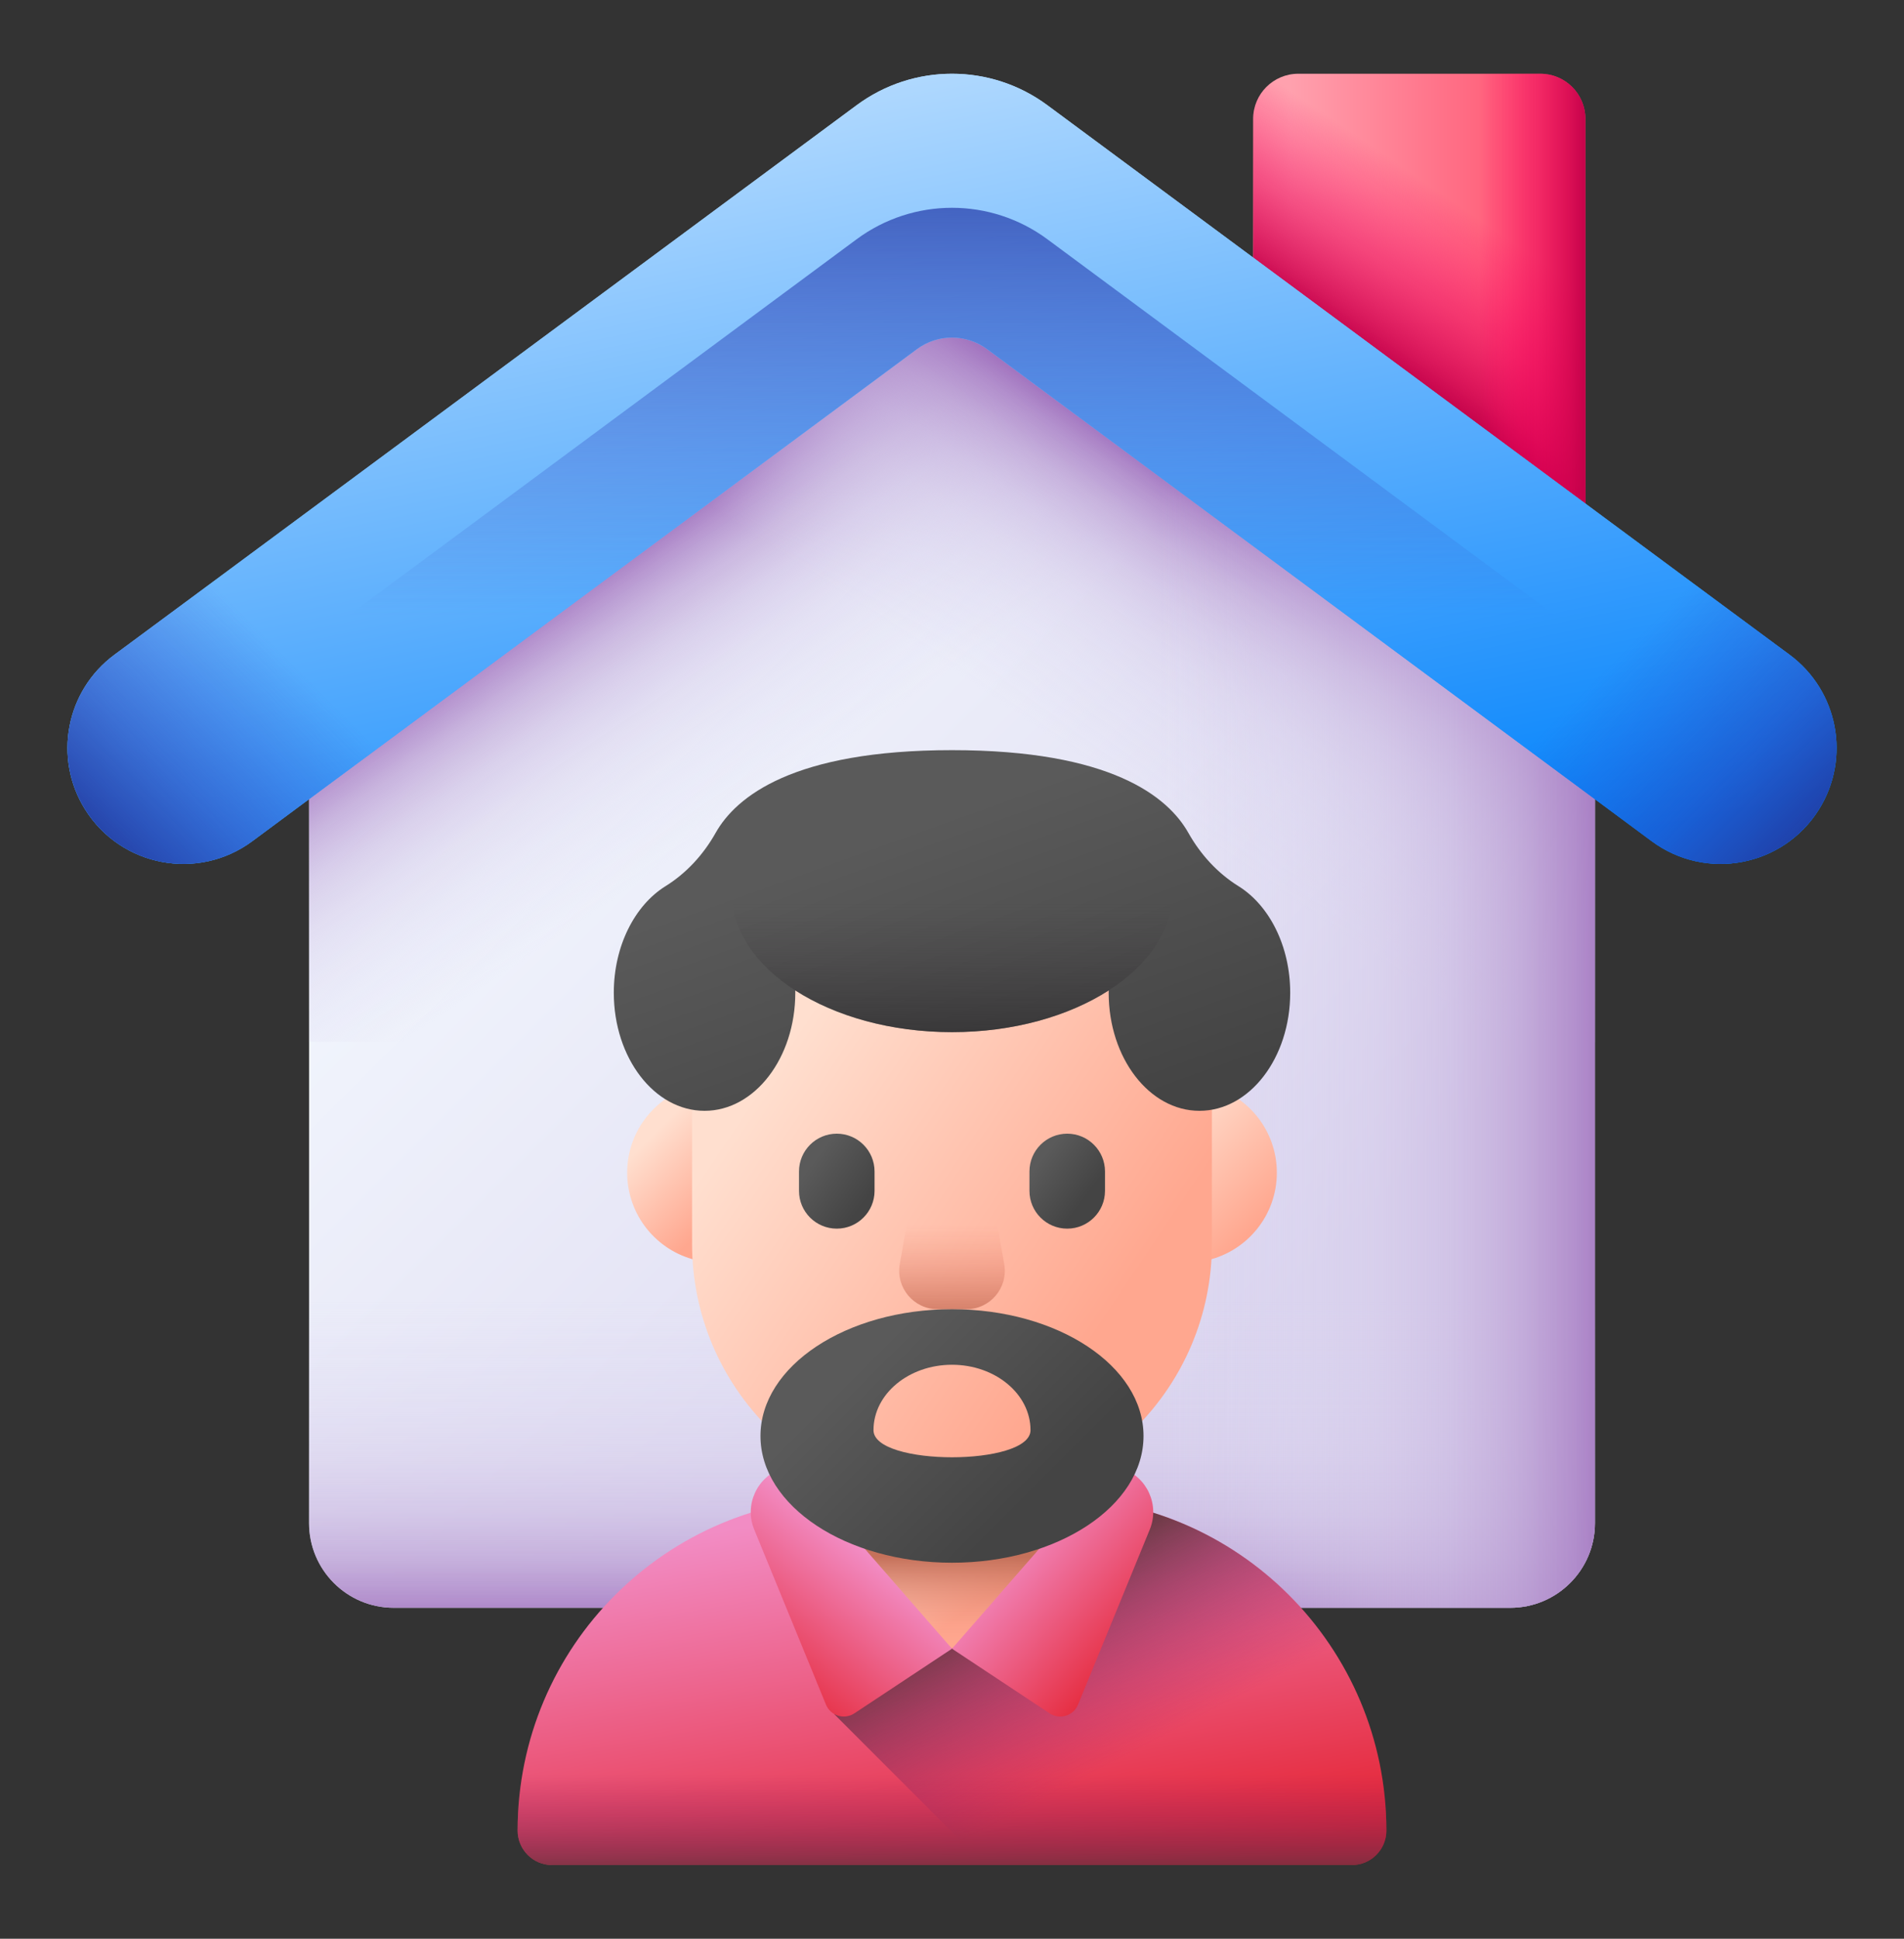 <svg width="56" height="57" viewBox="0 0 56 57" fill="none" xmlns="http://www.w3.org/2000/svg">
<rect x="0" y="0" width="56" height="57" fill="#333333" stroke="none"/>
<path d="M46.629 16.414H36.858V3.494C36.858 2.762 37.452 2.168 38.184 2.168H45.303C46.035 2.168 46.628 2.762 46.628 3.494V16.414H46.629Z" fill="url(#paint0_linear_172_594)"/>
<path d="M46.629 16.414H36.858V3.494C36.858 2.762 37.452 2.168 38.184 2.168H45.303C46.035 2.168 46.628 2.762 46.628 3.494V16.414H46.629Z" fill="url(#paint1_linear_172_594)"/>
<path d="M46.629 3.494V16.414H40.61V2.168H45.303C46.034 2.168 46.629 2.762 46.629 3.494Z" fill="url(#paint2_linear_172_594)"/>
<path d="M46.91 19.534V44.781C46.91 46.155 45.795 47.27 44.421 47.27H11.579C10.204 47.27 9.09 46.155 9.09 44.781V19.534L22.713 9.45H33.286L46.91 19.534Z" fill="url(#paint3_linear_172_594)"/>
<path d="M9.09 30.629V44.781C9.09 46.155 10.204 47.27 11.579 47.27H44.421C45.795 47.27 46.91 46.155 46.91 44.781V30.629H9.09Z" fill="url(#paint4_linear_172_594)"/>
<path d="M46.91 19.534V30.629H9.09V19.534L22.714 9.45H33.286L46.91 19.534Z" fill="url(#paint5_linear_172_594)"/>
<path d="M9.09 19.534V30.629H46.91V19.534L33.286 9.45H22.714L9.09 19.534Z" fill="url(#paint6_linear_172_594)"/>
<path d="M28 9.45V47.27H44.421C45.795 47.27 46.91 46.155 46.91 44.781V19.534L33.286 9.45H28Z" fill="url(#paint7_linear_172_594)"/>
<path d="M29.037 10.267L48.578 24.731C50.176 25.913 52.442 25.484 53.497 23.799C54.441 22.291 54.065 20.309 52.635 19.25L30.806 3.094C29.139 1.859 26.861 1.859 25.194 3.094L3.365 19.25C1.935 20.309 1.559 22.291 2.504 23.799C3.558 25.484 5.824 25.913 7.422 24.731L26.963 10.267C27.579 9.811 28.421 9.811 29.037 10.267Z" fill="url(#paint8_linear_172_594)"/>
<path d="M29.037 10.267L48.578 24.731C50.176 25.913 52.442 25.484 53.497 23.799C54.441 22.291 54.065 20.309 52.635 19.25L30.806 3.094C29.139 1.859 26.861 1.859 25.194 3.094L3.365 19.25C1.935 20.309 1.559 22.291 2.504 23.799C3.558 25.484 5.824 25.913 7.422 24.731L26.963 10.267C27.579 9.811 28.421 9.811 29.037 10.267Z" fill="url(#paint9_linear_172_594)"/>
<path d="M53.483 23.82L30.806 7.035C29.139 5.801 26.861 5.801 25.194 7.035L2.517 23.82C3.577 25.488 5.831 25.909 7.422 24.731L26.963 10.268C27.579 9.811 28.421 9.811 29.037 10.268L48.578 24.731C50.169 25.909 52.423 25.488 53.483 23.82Z" fill="url(#paint10_linear_172_594)"/>
<path d="M36.858 16.056L48.578 24.731C50.176 25.914 52.442 25.485 53.496 23.8C54.441 22.291 54.065 20.31 52.635 19.251L41.733 11.182L36.858 16.056Z" fill="url(#paint11_linear_172_594)"/>
<path d="M19.142 16.056L7.422 24.731C5.824 25.914 3.558 25.485 2.504 23.8C1.56 22.291 1.935 20.31 3.365 19.251L14.267 11.182L19.142 16.056Z" fill="url(#paint12_linear_172_594)"/>
<path d="M39.762 54.833H16.238C15.678 54.833 15.224 54.379 15.224 53.819C15.224 48.411 19.608 44.027 25.016 44.027H30.984C36.392 44.027 40.776 48.411 40.776 53.819C40.776 54.379 40.322 54.833 39.762 54.833Z" fill="url(#paint13_linear_172_594)"/>
<path d="M30.984 44.027H25.016C24.857 44.027 24.699 44.032 24.541 44.039V50.402L28.972 54.833H39.762C40.322 54.833 40.776 54.379 40.776 53.819C40.776 48.411 36.392 44.027 30.984 44.027Z" fill="url(#paint14_linear_172_594)"/>
<path d="M28 42.218H24.144C24.144 46.218 28 48.473 28 48.473C28 48.473 31.856 46.218 31.856 42.218H28Z" fill="url(#paint15_linear_172_594)"/>
<path d="M28 42.218H24.144C24.144 46.218 28 48.473 28 48.473C28 48.473 31.856 46.218 31.856 42.218H28Z" fill="url(#paint16_linear_172_594)"/>
<path d="M28 48.473L23.285 43.074L23 43.171C22.261 43.424 21.887 44.247 22.183 44.969L24.293 50.117C24.428 50.447 24.832 50.571 25.129 50.374L28 48.473Z" fill="url(#paint17_linear_172_594)"/>
<path d="M28 48.473L32.715 43.074L33 43.171C33.739 43.424 34.113 44.247 33.817 44.969L31.707 50.117C31.572 50.447 31.168 50.571 30.871 50.374L28 48.473Z" fill="url(#paint18_linear_172_594)"/>
<path d="M15.224 53.819C15.224 54.379 15.678 54.833 16.238 54.833H39.762C40.322 54.833 40.776 54.379 40.776 53.819C40.776 52.603 40.554 51.44 40.149 50.366H15.851C15.446 51.44 15.224 52.603 15.224 53.819Z" fill="url(#paint19_linear_172_594)"/>
<path d="M18.446 34.478C18.446 33.228 19.314 32.181 20.479 31.906C20.791 31.832 21.089 32.073 21.089 32.394V36.563C21.089 36.883 20.791 37.124 20.479 37.05C19.314 36.775 18.446 35.728 18.446 34.478Z" fill="url(#paint20_linear_172_594)"/>
<path d="M37.554 34.478C37.554 33.228 36.687 32.181 35.521 31.906C35.209 31.832 34.911 32.073 34.911 32.394V36.563C34.911 36.883 35.209 37.124 35.521 37.05C36.687 36.775 37.554 35.728 37.554 34.478Z" fill="url(#paint21_linear_172_594)"/>
<path d="M28 44.214C23.778 44.214 20.355 40.791 20.355 36.569V32.649C20.355 28.427 23.778 25.004 28 25.004C32.222 25.004 35.645 28.427 35.645 32.649V36.569C35.645 40.791 32.222 44.214 28 44.214Z" fill="url(#paint22_linear_172_594)"/>
<path d="M28.422 38.492H27.578C26.874 38.492 26.341 37.856 26.464 37.163L26.948 34.441H29.052L29.536 37.163C29.659 37.856 29.126 38.492 28.422 38.492Z" fill="url(#paint23_linear_172_594)"/>
<path d="M24.611 36.123C23.998 36.123 23.5 35.626 23.5 35.012V34.443C23.5 33.829 23.998 33.331 24.611 33.331C25.225 33.331 25.722 33.829 25.722 34.443V35.012C25.722 35.626 25.225 36.123 24.611 36.123Z" fill="url(#paint24_linear_172_594)"/>
<path d="M31.389 36.123C30.775 36.123 30.278 35.626 30.278 35.012V34.443C30.278 33.829 30.775 33.331 31.389 33.331C32.002 33.331 32.5 33.829 32.5 34.443V35.012C32.5 35.626 32.002 36.123 31.389 36.123Z" fill="url(#paint25_linear_172_594)"/>
<path d="M28 38.492C24.889 38.492 22.367 40.161 22.367 42.219C22.367 44.277 24.889 45.945 28 45.945C31.111 45.945 33.633 44.277 33.633 42.219C33.633 40.16 31.111 38.492 28 38.492ZM25.691 42.048C25.691 40.986 26.725 40.125 28 40.125C29.275 40.125 30.309 40.986 30.309 42.048C30.309 43.111 25.691 43.111 25.691 42.048Z" fill="url(#paint26_linear_172_594)"/>
<path d="M36.429 26.056C35.809 25.671 35.31 25.123 34.952 24.487C34.352 23.423 32.672 22.055 28 22.055C23.328 22.055 21.648 23.423 21.048 24.487C20.69 25.123 20.191 25.671 19.571 26.056C18.673 26.615 18.053 27.808 18.053 29.189C18.053 31.105 19.248 32.659 20.722 32.659C22.196 32.659 23.391 31.105 23.391 29.189C23.391 29.165 23.39 29.142 23.39 29.119C24.567 29.876 26.197 30.346 28 30.346C29.802 30.346 31.433 29.876 32.61 29.119C32.609 29.142 32.608 29.165 32.608 29.189C32.608 31.105 33.804 32.659 35.278 32.659C36.752 32.659 37.947 31.105 37.947 29.189C37.947 27.808 37.327 26.615 36.429 26.056Z" fill="url(#paint27_linear_172_594)"/>
<path d="M28 30.346C31.586 30.346 34.493 28.49 34.493 26.2C34.493 23.911 31.586 22.055 28 22.055C24.414 22.055 21.507 23.911 21.507 26.2C21.507 28.49 24.414 30.346 28 30.346Z" fill="url(#paint28_linear_172_594)"/>
<defs>
<linearGradient id="paint0_linear_172_594" x1="37.953" y1="9.291" x2="46.691" y2="9.291" gradientUnits="userSpaceOnUse">
<stop stop-color="#FFA1AE"/>
<stop offset="1" stop-color="#FF4565"/>
</linearGradient>
<linearGradient id="paint1_linear_172_594" x1="43.843" y1="6.663" x2="40.926" y2="10.951" gradientUnits="userSpaceOnUse">
<stop stop-color="#FE0364" stop-opacity="0"/>
<stop offset="0.234" stop-color="#F90362" stop-opacity="0.234"/>
<stop offset="0.517" stop-color="#EA035B" stop-opacity="0.517"/>
<stop offset="0.824" stop-color="#D20250" stop-opacity="0.824"/>
<stop offset="1" stop-color="#C00148"/>
</linearGradient>
<linearGradient id="paint2_linear_172_594" x1="43.502" y1="9.291" x2="46.725" y2="9.291" gradientUnits="userSpaceOnUse">
<stop stop-color="#FE0364" stop-opacity="0"/>
<stop offset="0.234" stop-color="#F90362" stop-opacity="0.234"/>
<stop offset="0.517" stop-color="#EA035B" stop-opacity="0.517"/>
<stop offset="0.824" stop-color="#D20250" stop-opacity="0.824"/>
<stop offset="1" stop-color="#C00148"/>
</linearGradient>
<linearGradient id="paint3_linear_172_594" x1="13.177" y1="17.85" x2="35.808" y2="40.481" gradientUnits="userSpaceOnUse">
<stop stop-color="#F5FBFF"/>
<stop offset="1" stop-color="#DBD5EF"/>
</linearGradient>
<linearGradient id="paint4_linear_172_594" x1="28" y1="38.234" x2="28" y2="47.855" gradientUnits="userSpaceOnUse">
<stop stop-color="#DBD5EF" stop-opacity="0"/>
<stop offset="0.285" stop-color="#D9D2EE" stop-opacity="0.285"/>
<stop offset="0.474" stop-color="#D4C9E9" stop-opacity="0.474"/>
<stop offset="0.635" stop-color="#CBBAE2" stop-opacity="0.635"/>
<stop offset="0.779" stop-color="#BFA5D7" stop-opacity="0.78"/>
<stop offset="0.913" stop-color="#AF8ACA" stop-opacity="0.913"/>
<stop offset="1" stop-color="#A274BF"/>
</linearGradient>
<linearGradient id="paint5_linear_172_594" x1="25.503" y1="21.398" x2="20.813" y2="14.481" gradientUnits="userSpaceOnUse">
<stop stop-color="#DBD5EF" stop-opacity="0"/>
<stop offset="0.285" stop-color="#D9D2EE" stop-opacity="0.285"/>
<stop offset="0.474" stop-color="#D4C9E9" stop-opacity="0.474"/>
<stop offset="0.635" stop-color="#CBBAE2" stop-opacity="0.635"/>
<stop offset="0.779" stop-color="#BFA5D7" stop-opacity="0.78"/>
<stop offset="0.913" stop-color="#AF8ACA" stop-opacity="0.913"/>
<stop offset="1" stop-color="#A274BF"/>
</linearGradient>
<linearGradient id="paint6_linear_172_594" x1="30.497" y1="21.398" x2="35.187" y2="14.481" gradientUnits="userSpaceOnUse">
<stop stop-color="#DBD5EF" stop-opacity="0"/>
<stop offset="0.285" stop-color="#D9D2EE" stop-opacity="0.285"/>
<stop offset="0.474" stop-color="#D4C9E9" stop-opacity="0.474"/>
<stop offset="0.635" stop-color="#CBBAE2" stop-opacity="0.635"/>
<stop offset="0.779" stop-color="#BFA5D7" stop-opacity="0.78"/>
<stop offset="0.913" stop-color="#AF8ACA" stop-opacity="0.913"/>
<stop offset="1" stop-color="#A274BF"/>
</linearGradient>
<linearGradient id="paint7_linear_172_594" x1="34.085" y1="28.36" x2="47.465" y2="28.36" gradientUnits="userSpaceOnUse">
<stop stop-color="#DBD5EF" stop-opacity="0"/>
<stop offset="0.285" stop-color="#D9D2EE" stop-opacity="0.285"/>
<stop offset="0.474" stop-color="#D4C9E9" stop-opacity="0.474"/>
<stop offset="0.635" stop-color="#CBBAE2" stop-opacity="0.635"/>
<stop offset="0.779" stop-color="#BFA5D7" stop-opacity="0.78"/>
<stop offset="0.913" stop-color="#AF8ACA" stop-opacity="0.913"/>
<stop offset="1" stop-color="#A274BF"/>
</linearGradient>
<linearGradient id="paint8_linear_172_594" x1="23.928" y1="2.338" x2="29.321" y2="28.366" gradientUnits="userSpaceOnUse">
<stop stop-color="#B3DAFE"/>
<stop offset="1" stop-color="#0182FC"/>
</linearGradient>
<linearGradient id="paint9_linear_172_594" x1="23.928" y1="2.338" x2="29.321" y2="28.366" gradientUnits="userSpaceOnUse">
<stop stop-color="#B3DAFE"/>
<stop offset="1" stop-color="#0182FC"/>
</linearGradient>
<linearGradient id="paint10_linear_172_594" x1="28" y1="18.108" x2="28" y2="1.844" gradientUnits="userSpaceOnUse">
<stop stop-color="#314DC9" stop-opacity="0"/>
<stop offset="0.276" stop-color="#304BC4" stop-opacity="0.276"/>
<stop offset="0.563" stop-color="#2B45B8" stop-opacity="0.563"/>
<stop offset="0.854" stop-color="#243BA3" stop-opacity="0.854"/>
<stop offset="1" stop-color="#1F3596"/>
</linearGradient>
<linearGradient id="paint11_linear_172_594" x1="47.023" y1="19.903" x2="52.932" y2="25.813" gradientUnits="userSpaceOnUse">
<stop stop-color="#314DC9" stop-opacity="0"/>
<stop offset="0.276" stop-color="#304BC4" stop-opacity="0.276"/>
<stop offset="0.563" stop-color="#2B45B8" stop-opacity="0.563"/>
<stop offset="0.854" stop-color="#243BA3" stop-opacity="0.854"/>
<stop offset="1" stop-color="#1F3596"/>
</linearGradient>
<linearGradient id="paint12_linear_172_594" x1="8.977" y1="19.903" x2="3.068" y2="25.813" gradientUnits="userSpaceOnUse">
<stop stop-color="#314DC9" stop-opacity="0"/>
<stop offset="0.276" stop-color="#304BC4" stop-opacity="0.276"/>
<stop offset="0.563" stop-color="#2B45B8" stop-opacity="0.563"/>
<stop offset="0.854" stop-color="#243BA3" stop-opacity="0.854"/>
<stop offset="1" stop-color="#1F3596"/>
</linearGradient>
<linearGradient id="paint13_linear_172_594" x1="26.405" y1="44.122" x2="28.462" y2="56.141" gradientUnits="userSpaceOnUse">
<stop stop-color="#F28CC4"/>
<stop offset="1" stop-color="#E41F2D"/>
</linearGradient>
<linearGradient id="paint14_linear_172_594" x1="33.063" y1="51.67" x2="30.075" y2="45.982" gradientUnits="userSpaceOnUse">
<stop stop-color="#98246A" stop-opacity="0"/>
<stop offset="0.234" stop-color="#902763" stop-opacity="0.234"/>
<stop offset="0.606" stop-color="#792D50" stop-opacity="0.606"/>
<stop offset="1" stop-color="#593636"/>
</linearGradient>
<linearGradient id="paint15_linear_172_594" x1="28.342" y1="43.724" x2="30.11" y2="46.134" gradientUnits="userSpaceOnUse">
<stop stop-color="#FFDFCF"/>
<stop offset="1" stop-color="#FFA78F"/>
</linearGradient>
<linearGradient id="paint16_linear_172_594" x1="28" y1="48.309" x2="28" y2="45.765" gradientUnits="userSpaceOnUse">
<stop stop-color="#F89580" stop-opacity="0"/>
<stop offset="0.997" stop-color="#C5715A"/>
</linearGradient>
<linearGradient id="paint17_linear_172_594" x1="25.505" y1="45.643" x2="22.034" y2="50.014" gradientUnits="userSpaceOnUse">
<stop stop-color="#F28CC4"/>
<stop offset="1" stop-color="#E41F2D"/>
</linearGradient>
<linearGradient id="paint18_linear_172_594" x1="29.819" y1="45.158" x2="33.975" y2="48.8" gradientUnits="userSpaceOnUse">
<stop stop-color="#F28CC4"/>
<stop offset="1" stop-color="#E41F2D"/>
</linearGradient>
<linearGradient id="paint19_linear_172_594" x1="28" y1="52.176" x2="28" y2="55.562" gradientUnits="userSpaceOnUse">
<stop stop-color="#98246A" stop-opacity="0"/>
<stop offset="0.234" stop-color="#902763" stop-opacity="0.234"/>
<stop offset="0.606" stop-color="#792D50" stop-opacity="0.606"/>
<stop offset="1" stop-color="#593636"/>
</linearGradient>
<linearGradient id="paint20_linear_172_594" x1="19.224" y1="33.336" x2="21.349" y2="35.461" gradientUnits="userSpaceOnUse">
<stop stop-color="#FFDFCF"/>
<stop offset="1" stop-color="#FFA78F"/>
</linearGradient>
<linearGradient id="paint21_linear_172_594" x1="34.087" y1="32.932" x2="37.062" y2="35.906" gradientUnits="userSpaceOnUse">
<stop stop-color="#FFDFCF"/>
<stop offset="1" stop-color="#FFA78F"/>
</linearGradient>
<linearGradient id="paint22_linear_172_594" x1="22.868" y1="31.159" x2="33.066" y2="38.014" gradientUnits="userSpaceOnUse">
<stop stop-color="#FFDFCF"/>
<stop offset="1" stop-color="#FFA78F"/>
</linearGradient>
<linearGradient id="paint23_linear_172_594" x1="28" y1="36.008" x2="28" y2="39.008" gradientUnits="userSpaceOnUse">
<stop stop-color="#F89580" stop-opacity="0"/>
<stop offset="0.997" stop-color="#C5715A"/>
</linearGradient>
<linearGradient id="paint24_linear_172_594" x1="23.887" y1="34.194" x2="25.429" y2="35.33" gradientUnits="userSpaceOnUse">
<stop stop-color="#5A5A5A"/>
<stop offset="1" stop-color="#444444"/>
</linearGradient>
<linearGradient id="paint25_linear_172_594" x1="30.589" y1="34.128" x2="31.96" y2="35.156" gradientUnits="userSpaceOnUse">
<stop stop-color="#5A5A5A"/>
<stop offset="1" stop-color="#444444"/>
</linearGradient>
<linearGradient id="paint26_linear_172_594" x1="25.616" y1="39.835" x2="30.05" y2="44.269" gradientUnits="userSpaceOnUse">
<stop stop-color="#5A5A5A"/>
<stop offset="1" stop-color="#444444"/>
</linearGradient>
<linearGradient id="paint27_linear_172_594" x1="26.314" y1="24.503" x2="29.656" y2="33.79" gradientUnits="userSpaceOnUse">
<stop stop-color="#5A5A5A"/>
<stop offset="1" stop-color="#444444"/>
</linearGradient>
<linearGradient id="paint28_linear_172_594" x1="28" y1="26.554" x2="28" y2="33.054" gradientUnits="userSpaceOnUse">
<stop stop-color="#433F43" stop-opacity="0"/>
<stop offset="1" stop-color="#1A1A1A"/>
</linearGradient>
</defs>
</svg>

